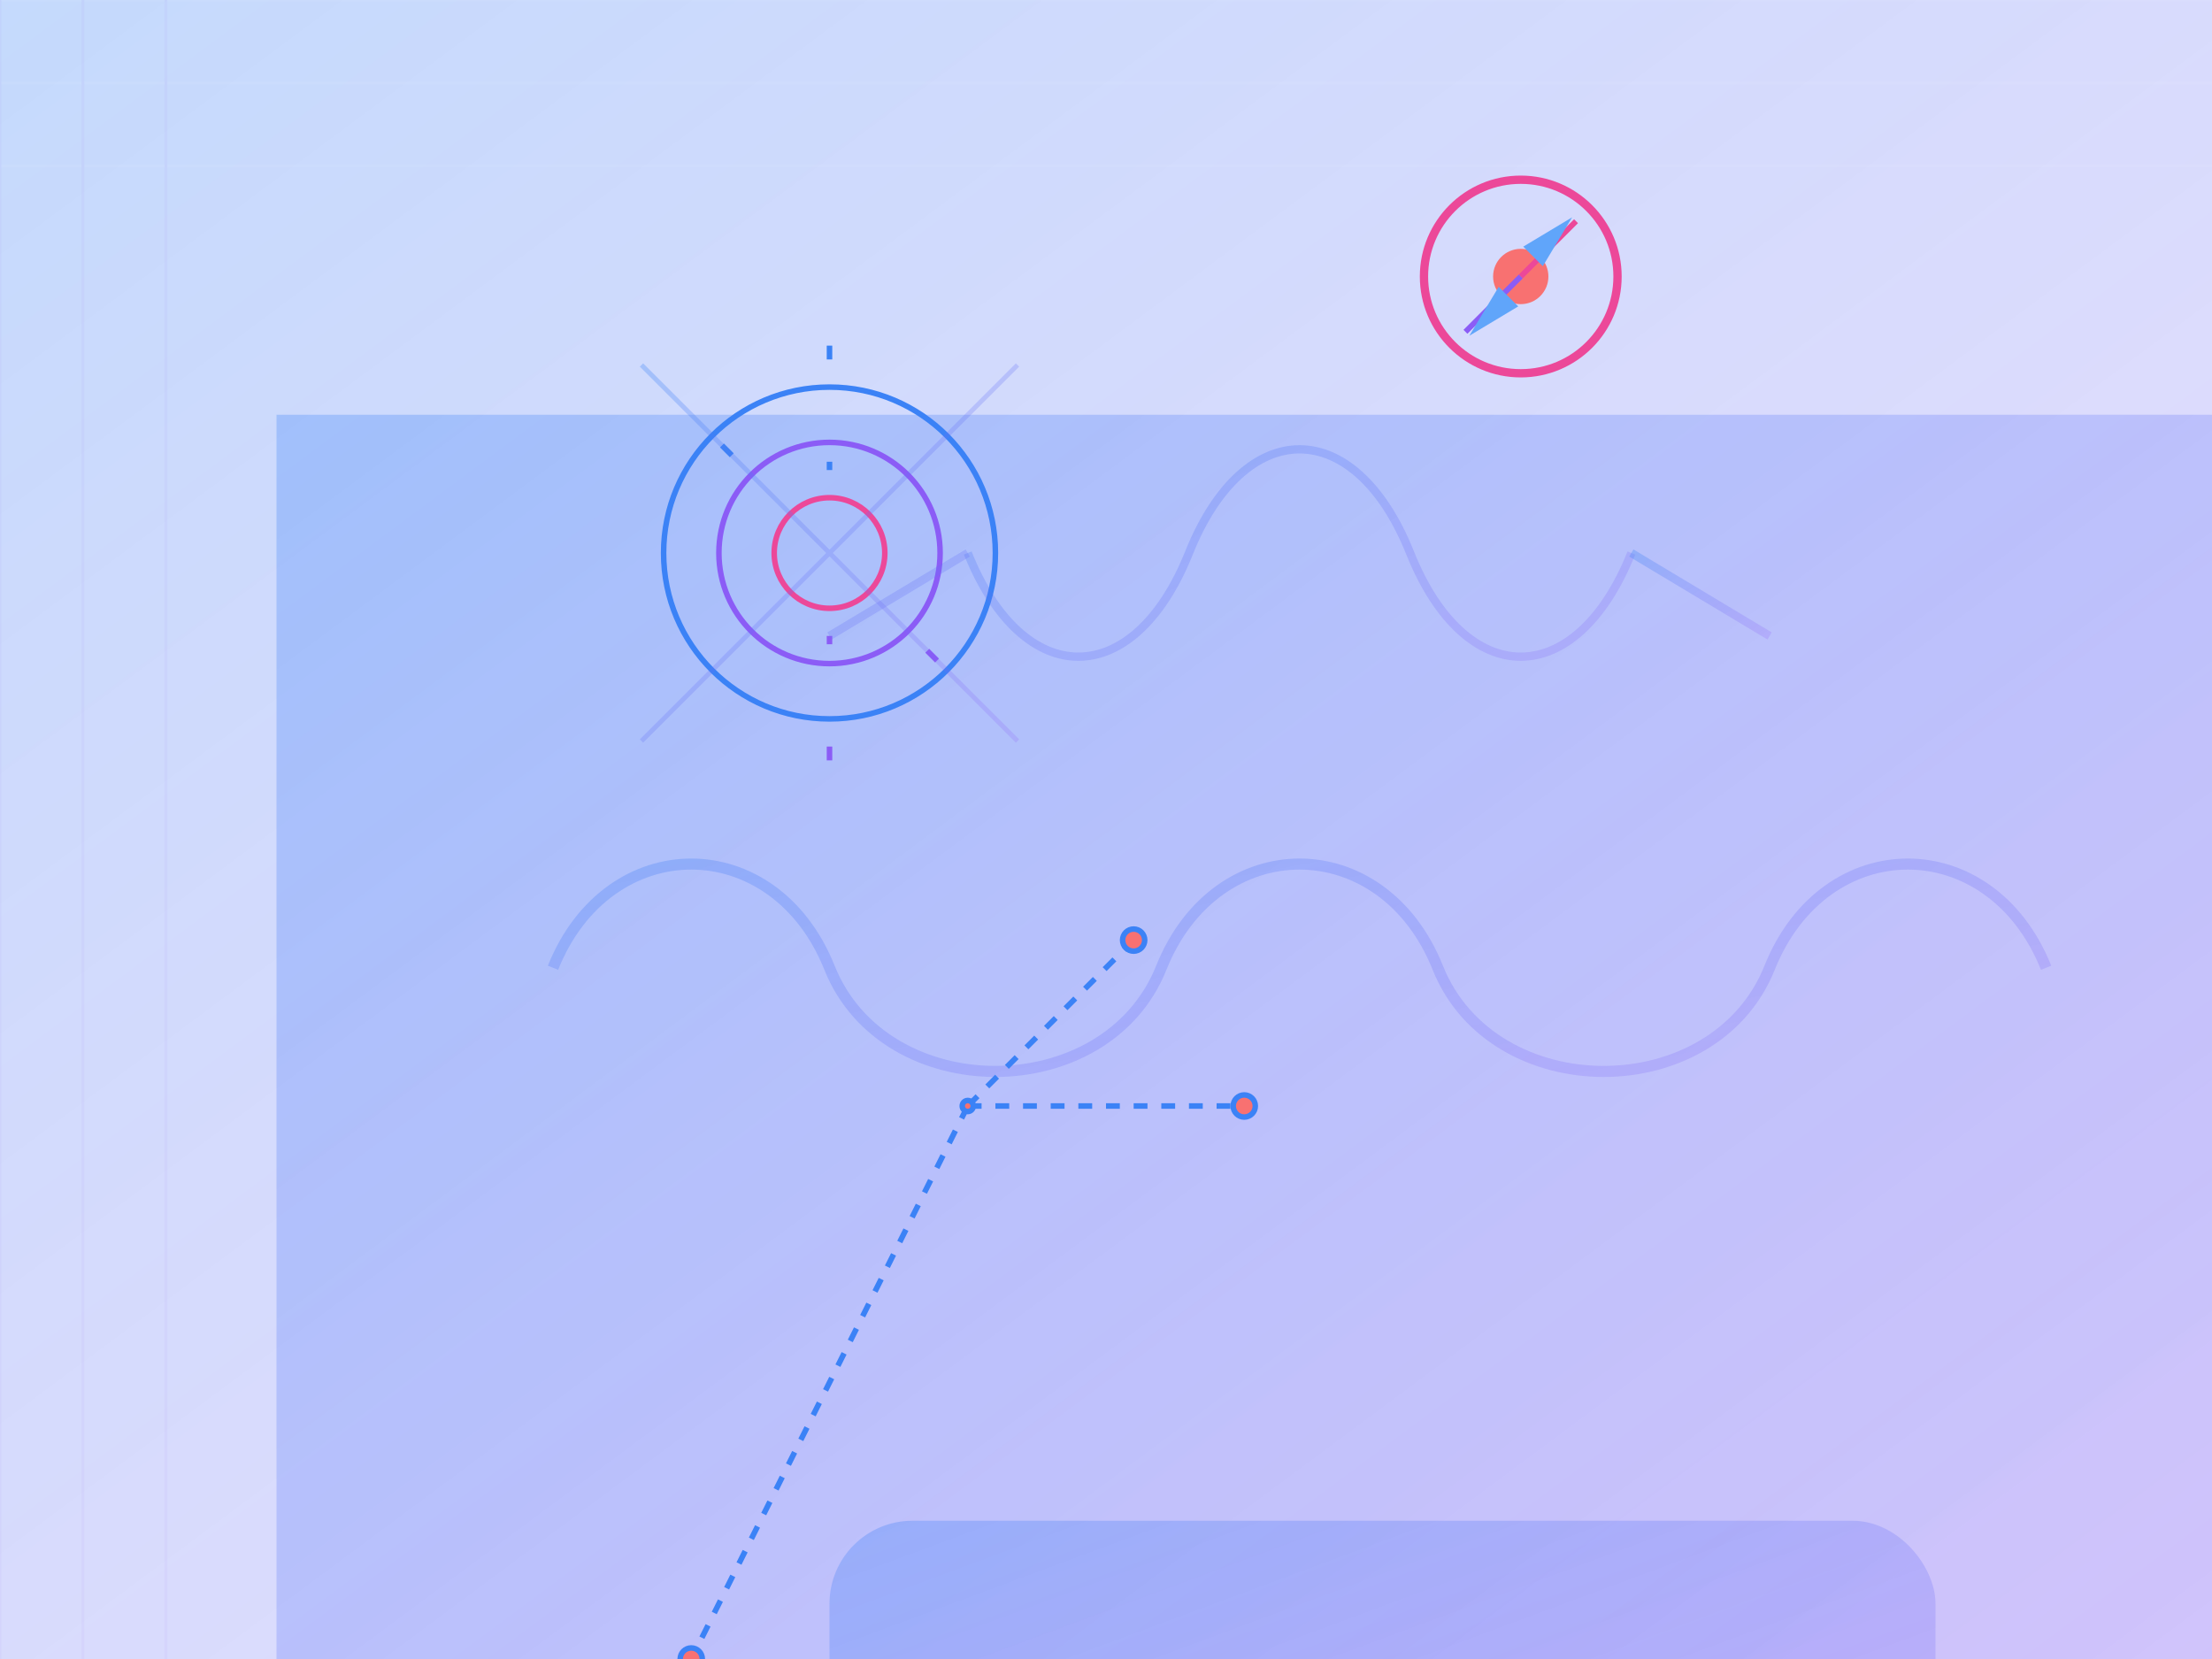 
<svg viewBox="0 0 800 600" xmlns="http://www.w3.org/2000/svg" class="w-full h-full">
  <defs>
    <linearGradient id="neon-glow" x1="0" y1="0" x2="1" y2="1">
      <stop offset="0%" stop-color="#3B82F6" stop-opacity="0.3"/>
      <stop offset="100%" stop-color="#8B5CF6" stop-opacity="0.2"/>
    </linearGradient>
    <filter id="glow" x="-50%" y="-50%" width="200%" height="200%">
      <feDropShadow dx="0" dy="0" stdDeviation="10" flood-color="#60A5FA" flood-opacity="0.5"/>
    </filter>
  </defs>

  <!-- Background Grid -->
  <rect width="800" height="600" fill="url(#neon-glow)"/>
  <g class="grid-lines" opacity="0.05">
    <g stroke="#FFFFFF44" stroke-width="1">
      <line x1="0" y1="0" x2="800" y2="0"/>
      <line x1="0" y1="30" x2="800" y2="30"/>
      <line x1="0" y1="60" x2="800" y2="60"/>
    </g>
    <g stroke="#7C3AED44" stroke-width="1">
      <line x1="0" y1="0" x2="0" y2="600"/>
      <line x1="30" y1="0" x2="30" y2="600"/>
      <line x1="60" y1="0" x2="60" y2="600"/>
    </g>
  </g>

  <!-- Cyberpunk Cityscape -->
  <g transform="translate(100,150)" class="back-layer">
    <path d="M0,0 L800,0 L700,600 L0,600 Z" fill="url(#neon-glow)"/>
    <rect x="200" y="400" width="400" height="150" rx="30" fill="url(#neon-glow)" filter="url(#glow)"/>
    
    <!-- Neon Circuits -->
    <path d="M100,200 
            C120,150 180,150 200,200 
            C220,250 300,250 320,200 
            C340,150 400,150 420,200 
            C440,250 520,250 540,200 
            C560,150 620,150 640,200" 
          fill="none" stroke="url(#neon-glow)" stroke-width="4"/>
  </g>

  <!-- Cybernetic Upgrades -->
  <g transform="translate(300,200)" class="middle-layer" filter="url(#glow)">
    <!-- Neural Interface -->
    <g class="neural">
      <circle cx="0" cy="0" r="60" fill="none" stroke="#3B82F6" stroke-width="2"/>
      <circle cx="0" cy="0" r="40" fill="none" stroke="#8B5CF6" stroke-width="2"/>
      <circle cx="0" cy="0" r="20" fill="none" stroke="#EC4899" stroke-width="2"/>
      
      <line x1="0" y1="-70" x2="0" y2="-75" stroke="#3B82F6" stroke-width="2"/>
      <line x1="0" y1="70" x2="0" y2="75" stroke="#8B5CF6" stroke-width="2"/>
      
      <g transform="rotate(45)">
        <line x1="-50" y1="0" x2="-55" y2="0" stroke="#3B82F6" stroke-width="2"/>
        <line x1="50" y1="0" x2="55" y2="0" stroke="#8B5CF6" stroke-width="2"/>
      </g>
      
      <g transform="rotate(90)">
        <line x1="-30" y1="0" x2="-33" y2="0" stroke="#3B82F6" stroke-width="2"/>
        <line x1="30" y1="0" x2="33" y2="0" stroke="#8B5CF6" stroke-width="2"/>
      </g>
    </g>

    <!-- Neurosynaptic Cables -->
    <g class="cables">
      <path d="M50,0 
              C70,50 110,50 130,0 
              C150,-50 190,-50 210,0 
              C230,50 270,50 290,0" 
            fill="none" stroke="url(#neon-glow)" stroke-width="3"/>
            
      <g stroke="url(#neon-glow)" stroke-width="3">
        <line x1="50" y1="0" x2="0" y2="30"/>
        <line x1="290" y1="0" x2="340" y2="30"/>
      </g>
    </g>

    <!-- Quantum Circuit Matrix -->
    <g class="matrix" transform="scale(1.7)">
      <g filter="drop-shadow(0 0 8px #60A5FA)">
        <rect x="-50" y="-50" width="100" height="100" fill="transparent"/>
        <path d="M-40,-40 L40,40 M40,-40 L-40,40" 
              stroke="url(#neon-glow)" stroke-width="1"/>
      </g>
    </g>
  </g>

  <!-- Cyber-Optic Enhancements -->
  <g transform="translate(550,100)" class="top-layer">
    <g class="eyeball">
      <circle r="35" fill="none" stroke="#EC4899" stroke-width="3"/>
      <circle r="10" fill="#F87171" filter="url(#glow)"/>
      
      <line x1="0" y1="0" x2="20" y2="-20" stroke="#EC4899" stroke-width="2" marker-end="url(#arrowhead)"/>
      <line x1="0" y1="0" x2="-20" y2="20" stroke="#8B5CF6" stroke-width="2" marker-end="url(#arrowhead)"/>
    </g>
    
    <defs>
      <marker id="arrowhead" markerWidth="10" markerHeight="7" 
              viewBox="0 0 10 5" refX="10" refY="3.5" orient="auto">
        <polygon points="0 0, 10 2.5, 0 5" fill="#60A5FA"/>
      </marker>
    </defs>
  </g>

  <!-- Augmentation Vectors -->
  <g transform="translate(350,400)" class="final-layer">
    <g class="vectors" stroke="#3B82F6" stroke-width="2">
      <line x1="0" y1="0" x2="100" y2="0" stroke-dasharray="5,5"/>
      <line x1="0" y1="0" x2="60" y2="-60" stroke-dasharray="5,5"/>
      <line x1="0" y1="0" x2="-100" y2="200" stroke-dasharray="5,5"/>
      
      <g fill="#F87171">
        <circle cx="0" cy="0" r="2"/>
        <circle cx="100" cy="0" r="4"/>
        <circle cx="60" cy="-60" r="4"/>
        <circle cx="-100" cy="200" r="4"/>
      </g>
    </g>
  </g>
</svg>
